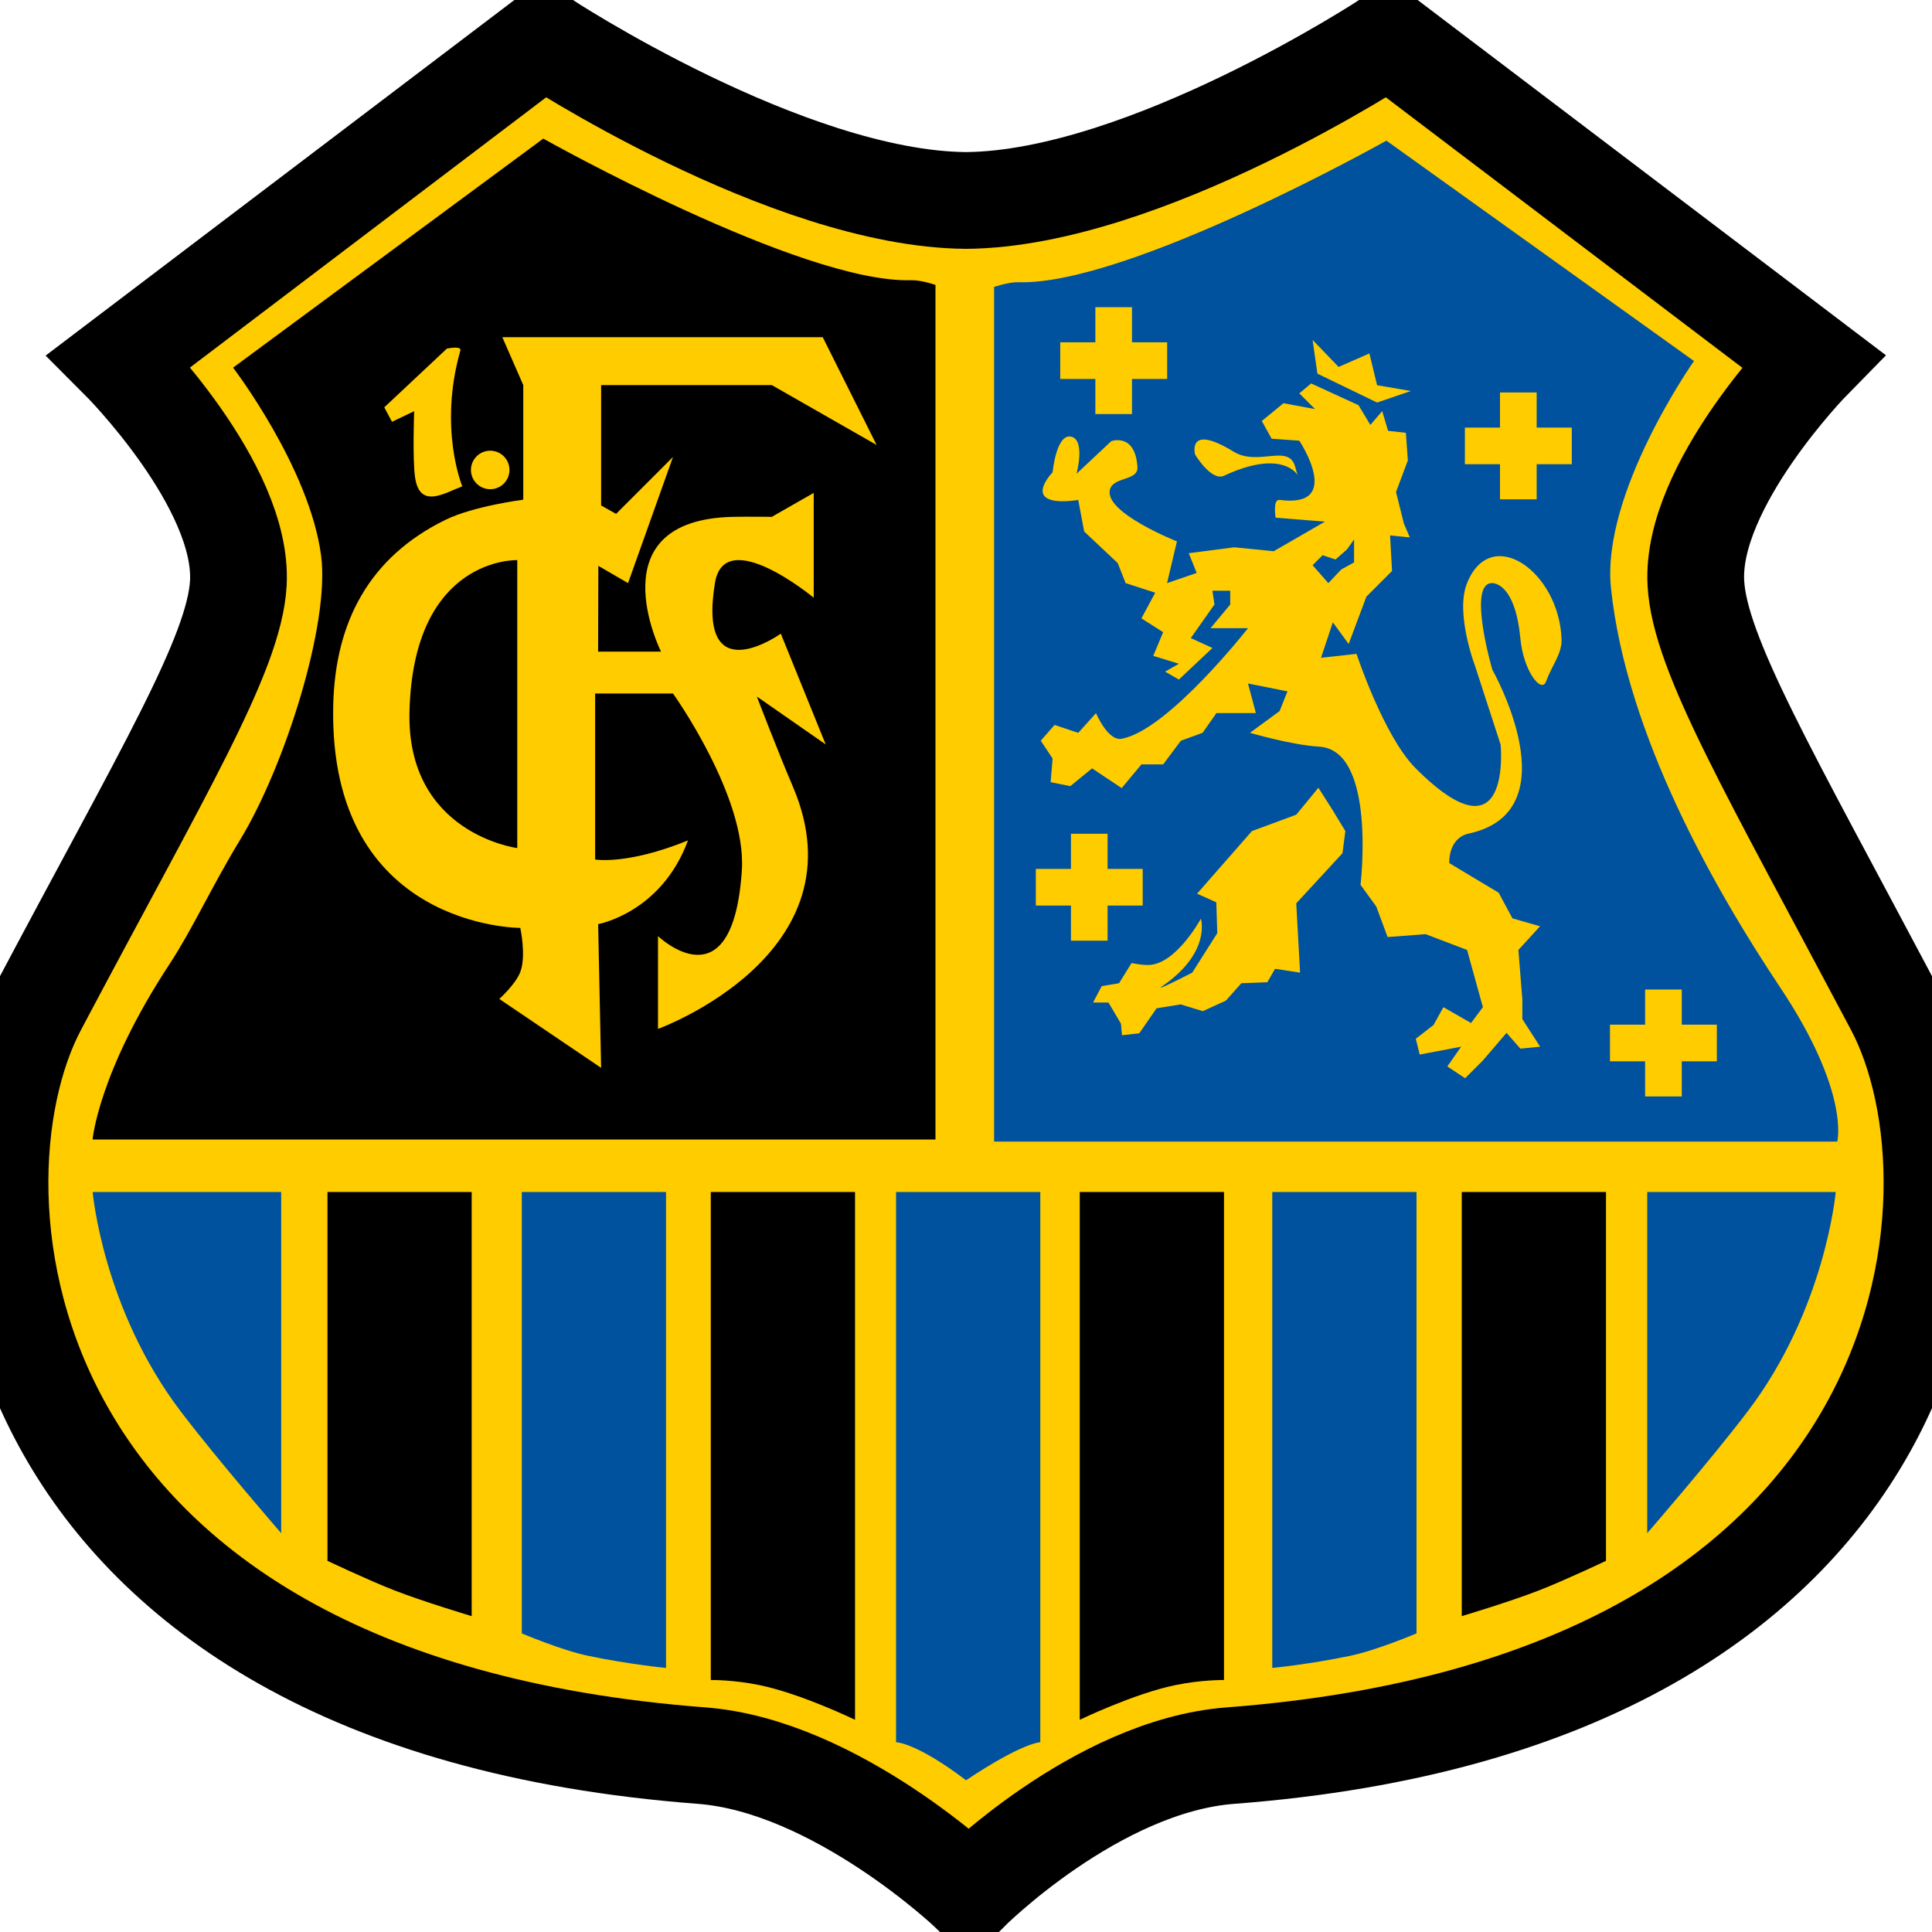 <?xml version="1.0" encoding="UTF-8"?>
<svg xmlns="http://www.w3.org/2000/svg" width="50" height="50" viewBox="0 0 50 50" fill="none">
  <g clip-path="url(#clip0_6619_2)">
    <path fill-rule="evenodd" clip-rule="evenodd" d="M25.087 48.991C25.087 48.991 21.638 45.7 18.156 45.435C-0.329 44.031 -1.541 30.849 0.987 26.073C4.214 19.978 6.068 16.927 6.168 15.091C6.305 12.558 3.081 9.333 3.081 9.333L14.065 1C14.065 1 20.359 5.15 25 5.188C29.641 5.15 35.935 1 35.935 1L46.919 9.333C46.919 9.333 43.751 12.558 43.889 15.091C43.988 16.928 45.786 19.978 49.013 26.073C51.541 30.849 50.329 44.031 31.845 45.435C28.362 45.7 25.087 48.991 25.087 48.991Z" fill="#FFCC00" stroke="black" stroke-width="2.504" stroke-miterlimit="3.864"></path>
    <path fill-rule="evenodd" clip-rule="evenodd" d="M47.548 29.544H25.727V7.427C25.727 7.427 26.095 7.297 26.358 7.304C29.212 7.388 35.88 3.64 35.88 3.64L43.84 9.343C43.84 9.343 41.434 12.761 41.692 15.222C42.093 19.038 44.414 23.07 46.069 25.552C47.888 28.279 47.548 29.544 47.548 29.544Z" fill="#00519E"></path>
    <path fill-rule="evenodd" clip-rule="evenodd" d="M2.396 29.491H24.21V7.374C24.21 7.374 23.841 7.244 23.579 7.252C20.726 7.336 14.06 3.587 14.06 3.587L6.032 9.515C6.032 9.515 8.008 12.097 8.31 14.378C8.543 16.138 7.37 19.835 6.216 21.731C5.484 22.934 4.973 24.061 4.391 24.945C2.542 27.76 2.396 29.491 2.396 29.491Z" fill="black"></path>
    <path fill-rule="evenodd" clip-rule="evenodd" d="M8.475 30.849H12.207V41.825C12.207 41.825 10.966 41.455 10.195 41.154C9.512 40.887 8.475 40.394 8.475 40.394V30.849Z" fill="black"></path>
    <path fill-rule="evenodd" clip-rule="evenodd" d="M13.504 30.849H17.237V43.166C17.237 43.166 16.298 43.077 15.225 42.853C14.531 42.709 13.504 42.272 13.504 42.272V30.849Z" fill="#00519E"></path>
    <path fill-rule="evenodd" clip-rule="evenodd" d="M23.19 30.849H26.923V45.089C26.923 45.089 26.476 45.089 25.001 46.073C23.704 45.089 23.19 45.089 23.19 45.089V30.849Z" fill="#00519E"></path>
    <path fill-rule="evenodd" clip-rule="evenodd" d="M31.677 30.849H27.944V44.508C27.944 44.508 29.331 43.837 30.404 43.613C31.097 43.469 31.677 43.479 31.677 43.479V30.849Z" fill="black"></path>
    <path fill-rule="evenodd" clip-rule="evenodd" d="M18.395 30.849H22.128V44.508C22.128 44.508 20.742 43.837 19.669 43.613C18.976 43.469 18.395 43.479 18.395 43.479V30.849Z" fill="black"></path>
    <path fill-rule="evenodd" clip-rule="evenodd" d="M36.659 30.849H32.926V43.166C32.926 43.166 33.865 43.077 34.938 42.853C35.631 42.709 36.659 42.272 36.659 42.272V30.849Z" fill="#00519E"></path>
    <path fill-rule="evenodd" clip-rule="evenodd" d="M41.563 30.849H37.83V41.825C37.83 41.825 39.072 41.455 39.842 41.154C40.525 40.887 41.563 40.394 41.563 40.394V30.849Z" fill="black"></path>
    <path fill-rule="evenodd" clip-rule="evenodd" d="M47.508 30.849H42.63V39.678C42.63 39.678 44.261 37.801 45.223 36.536C47.246 33.879 47.508 30.849 47.508 30.849Z" fill="#00519E"></path>
    <path fill-rule="evenodd" clip-rule="evenodd" d="M13 8.726H21.292L22.687 11.516L19.974 9.966H15.557V13.081L15.944 13.299L17.417 11.826L16.254 15.091L15.485 14.644L15.479 16.864H17.107C17.107 16.864 15.402 13.454 18.967 13.376C19.36 13.368 19.974 13.376 19.974 13.376L21.059 12.756V15.469C21.059 15.469 18.751 13.557 18.502 15.091C18.037 17.949 20.207 16.399 20.207 16.399L21.369 19.266L19.587 18.026C19.587 18.026 20.132 19.453 20.517 20.351C22.377 24.691 17.029 26.628 17.029 26.628V24.226C17.029 24.226 18.967 26.086 19.199 22.521C19.324 20.611 17.417 17.948 17.417 17.948H15.402V22.244C15.402 22.244 16.226 22.392 17.805 21.75C17.114 23.626 15.48 23.916 15.48 23.916L15.557 27.636L12.922 25.853C12.922 25.853 13.341 25.477 13.465 25.156C13.624 24.74 13.465 24.014 13.465 24.014C13.465 24.014 8.498 24.03 8.624 18.258C8.672 16.092 9.561 14.417 11.527 13.454C12.256 13.096 13.542 12.932 13.542 12.932V9.966L13 8.726Z" fill="#FFCC00"></path>
    <path fill-rule="evenodd" clip-rule="evenodd" d="M13.387 21.948V14.496C13.387 14.496 10.698 14.397 10.597 18.414C10.518 21.58 13.387 21.948 13.387 21.948Z" fill="black"></path>
    <path d="M12.687 12.661C12.962 12.661 13.185 12.438 13.185 12.162C13.185 11.887 12.962 11.664 12.687 11.664C12.412 11.664 12.188 11.887 12.188 12.162C12.188 12.438 12.412 12.661 12.687 12.661Z" fill="#FFCC00"></path>
    <path fill-rule="evenodd" clip-rule="evenodd" d="M11.565 9.022L9.945 10.542L10.145 10.916L10.718 10.642C10.718 10.642 10.673 11.903 10.743 12.362C10.867 13.184 11.51 12.756 11.964 12.586C11.964 12.586 11.341 11.091 11.914 9.072C11.952 8.94 11.565 9.022 11.565 9.022Z" fill="#FFCC00"></path>
    <path d="M40.678 11.066H37.911V12.014H40.678V11.066Z" fill="#FFCC00"></path>
    <path d="M39.769 10.157H38.82V12.923H39.769V10.157Z" fill="#FFCC00"></path>
    <path d="M44.432 26.518H41.666V27.467H44.432V26.518Z" fill="#FFCC00"></path>
    <path d="M43.524 25.609H42.575V28.376H43.524V25.609Z" fill="#FFCC00"></path>
    <path d="M29.573 22.487H26.807V23.436H29.573V22.487Z" fill="#FFCC00"></path>
    <path d="M28.664 21.578H27.716V24.345H28.664V21.578Z" fill="#FFCC00"></path>
    <path d="M30.206 8.859H27.439V9.808H30.206V8.859Z" fill="#FFCC00"></path>
    <path d="M29.296 7.95H28.348V10.716H29.296V7.95Z" fill="#FFCC00"></path>
    <path fill-rule="evenodd" clip-rule="evenodd" d="M39.398 25.862L39.296 24.585L39.857 23.972L39.142 23.767L38.785 23.103L37.508 22.337C37.508 22.337 37.467 21.691 38.018 21.571C40.695 20.986 38.621 17.331 38.621 17.331C38.621 17.331 37.967 15.091 38.612 15.091C38.802 15.091 39.231 15.3 39.346 16.516C39.427 17.381 39.895 17.954 40.011 17.637C40.163 17.219 40.427 16.92 40.413 16.539C40.349 14.792 38.589 13.553 37.967 15.091C37.654 15.868 38.172 17.229 38.172 17.229L38.836 19.272C38.836 19.272 39.142 22.388 36.639 19.885C35.808 19.053 35.107 16.922 35.107 16.922L34.188 17.024L34.494 16.105L34.903 16.667L35.362 15.441L36.026 14.777L35.975 13.857L36.486 13.908L36.333 13.551L36.129 12.733L36.435 11.916L36.384 11.201L35.924 11.15L35.771 10.639L35.465 10.997L35.158 10.486L33.932 9.924L33.626 10.18L34.034 10.588L33.217 10.435L32.655 10.895L32.91 11.354L33.626 11.405C33.626 11.405 34.792 13.159 33.115 12.938C32.933 12.914 33.013 13.398 33.013 13.398L34.29 13.5L32.962 14.266L31.94 14.164L30.765 14.317L30.97 14.828L30.203 15.091L30.459 14.011C30.459 14.011 28.592 13.274 28.722 12.683C28.8 12.329 29.459 12.452 29.437 12.091C29.381 11.191 28.761 11.416 28.761 11.416L27.861 12.26C27.861 12.26 28.094 11.399 27.73 11.303C27.337 11.2 27.241 12.223 27.241 12.223C27.241 12.223 26.959 12.513 26.985 12.734C27.03 13.098 27.905 12.938 27.905 12.938L28.058 13.755L28.927 14.573L29.131 15.091L29.897 15.339L29.54 16.003L30.102 16.361L29.846 16.974L30.51 17.178L30.153 17.382L30.51 17.587L31.378 16.769L30.817 16.514L31.43 15.645L31.378 15.288H31.838V15.645L31.328 16.258H32.298C32.298 16.258 30.225 18.903 29.029 19.119C28.669 19.184 28.365 18.455 28.365 18.455L27.905 18.966L27.292 18.761L26.935 19.17L27.241 19.63L27.19 20.243L27.701 20.345L28.263 19.885L29.029 20.396L29.54 19.783H30.102L30.561 19.17L31.123 18.965L31.481 18.455H32.502L32.298 17.689L33.32 17.893L33.115 18.404L32.349 18.965C32.349 18.965 33.427 19.282 34.137 19.323C35.629 19.409 35.21 22.899 35.21 22.899L35.618 23.461L35.911 24.251L36.895 24.176L37.968 24.585L38.377 26.066L38.07 26.475L37.355 26.066L37.1 26.526L36.64 26.883L36.742 27.292L37.815 27.088L37.457 27.599L37.917 27.905L38.377 27.445L38.989 26.73L39.347 27.139L39.858 27.088L39.398 26.373V25.862H39.398Z" fill="#FFCC00"></path>
    <path fill-rule="evenodd" clip-rule="evenodd" d="M33.521 12.088C33.362 11.466 32.564 12.079 31.926 11.689C30.705 10.941 30.929 11.764 30.929 11.764C30.929 11.764 31.349 12.464 31.677 12.312C33.625 11.405 33.7 12.79 33.521 12.088Z" fill="#FFCC00"></path>
    <path fill-rule="evenodd" clip-rule="evenodd" d="M34.094 9.67L35.639 10.418L36.512 10.119L35.639 9.969L35.44 9.147L34.643 9.496L33.97 8.798L34.094 9.67Z" fill="#FFCC00"></path>
    <path fill-rule="evenodd" clip-rule="evenodd" d="M34.469 20.935L34.12 20.387L33.547 21.084L32.4 21.508L30.98 23.128L31.478 23.352L31.503 24.15L30.855 25.172C30.855 25.172 29.81 25.708 30.082 25.521C31.354 24.648 31.079 23.776 31.079 23.776C31.079 23.776 30.456 24.923 29.759 24.972C29.573 24.986 29.285 24.923 29.285 24.923L28.961 25.446L28.512 25.521L28.288 25.945H28.687L29.011 26.493L29.036 26.792L29.484 26.742L29.933 26.094L30.556 25.994L31.129 26.169L31.727 25.895L32.126 25.446L32.799 25.421L32.998 25.072L33.646 25.172L33.547 23.378L34.743 22.082L34.818 21.508L34.469 20.935Z" fill="#FFCC00"></path>
    <path fill-rule="evenodd" clip-rule="evenodd" d="M33.97 14.628L34.229 14.369L34.562 14.48L34.858 14.221L35.043 13.961V14.554L34.71 14.739L34.377 15.091L33.97 14.628Z" fill="#00519E"></path>
    <path fill-rule="evenodd" clip-rule="evenodd" d="M2.398 30.849H7.277V39.678C7.277 39.678 5.646 37.801 4.684 36.536C2.661 33.879 2.398 30.849 2.398 30.849Z" fill="#00519E"></path>
  </g>
  <defs>
    <clipPath id="clip0_6619_2">
      <rect width="50" height="50" fill="white"></rect>
    </clipPath>
  </defs>
</svg>
